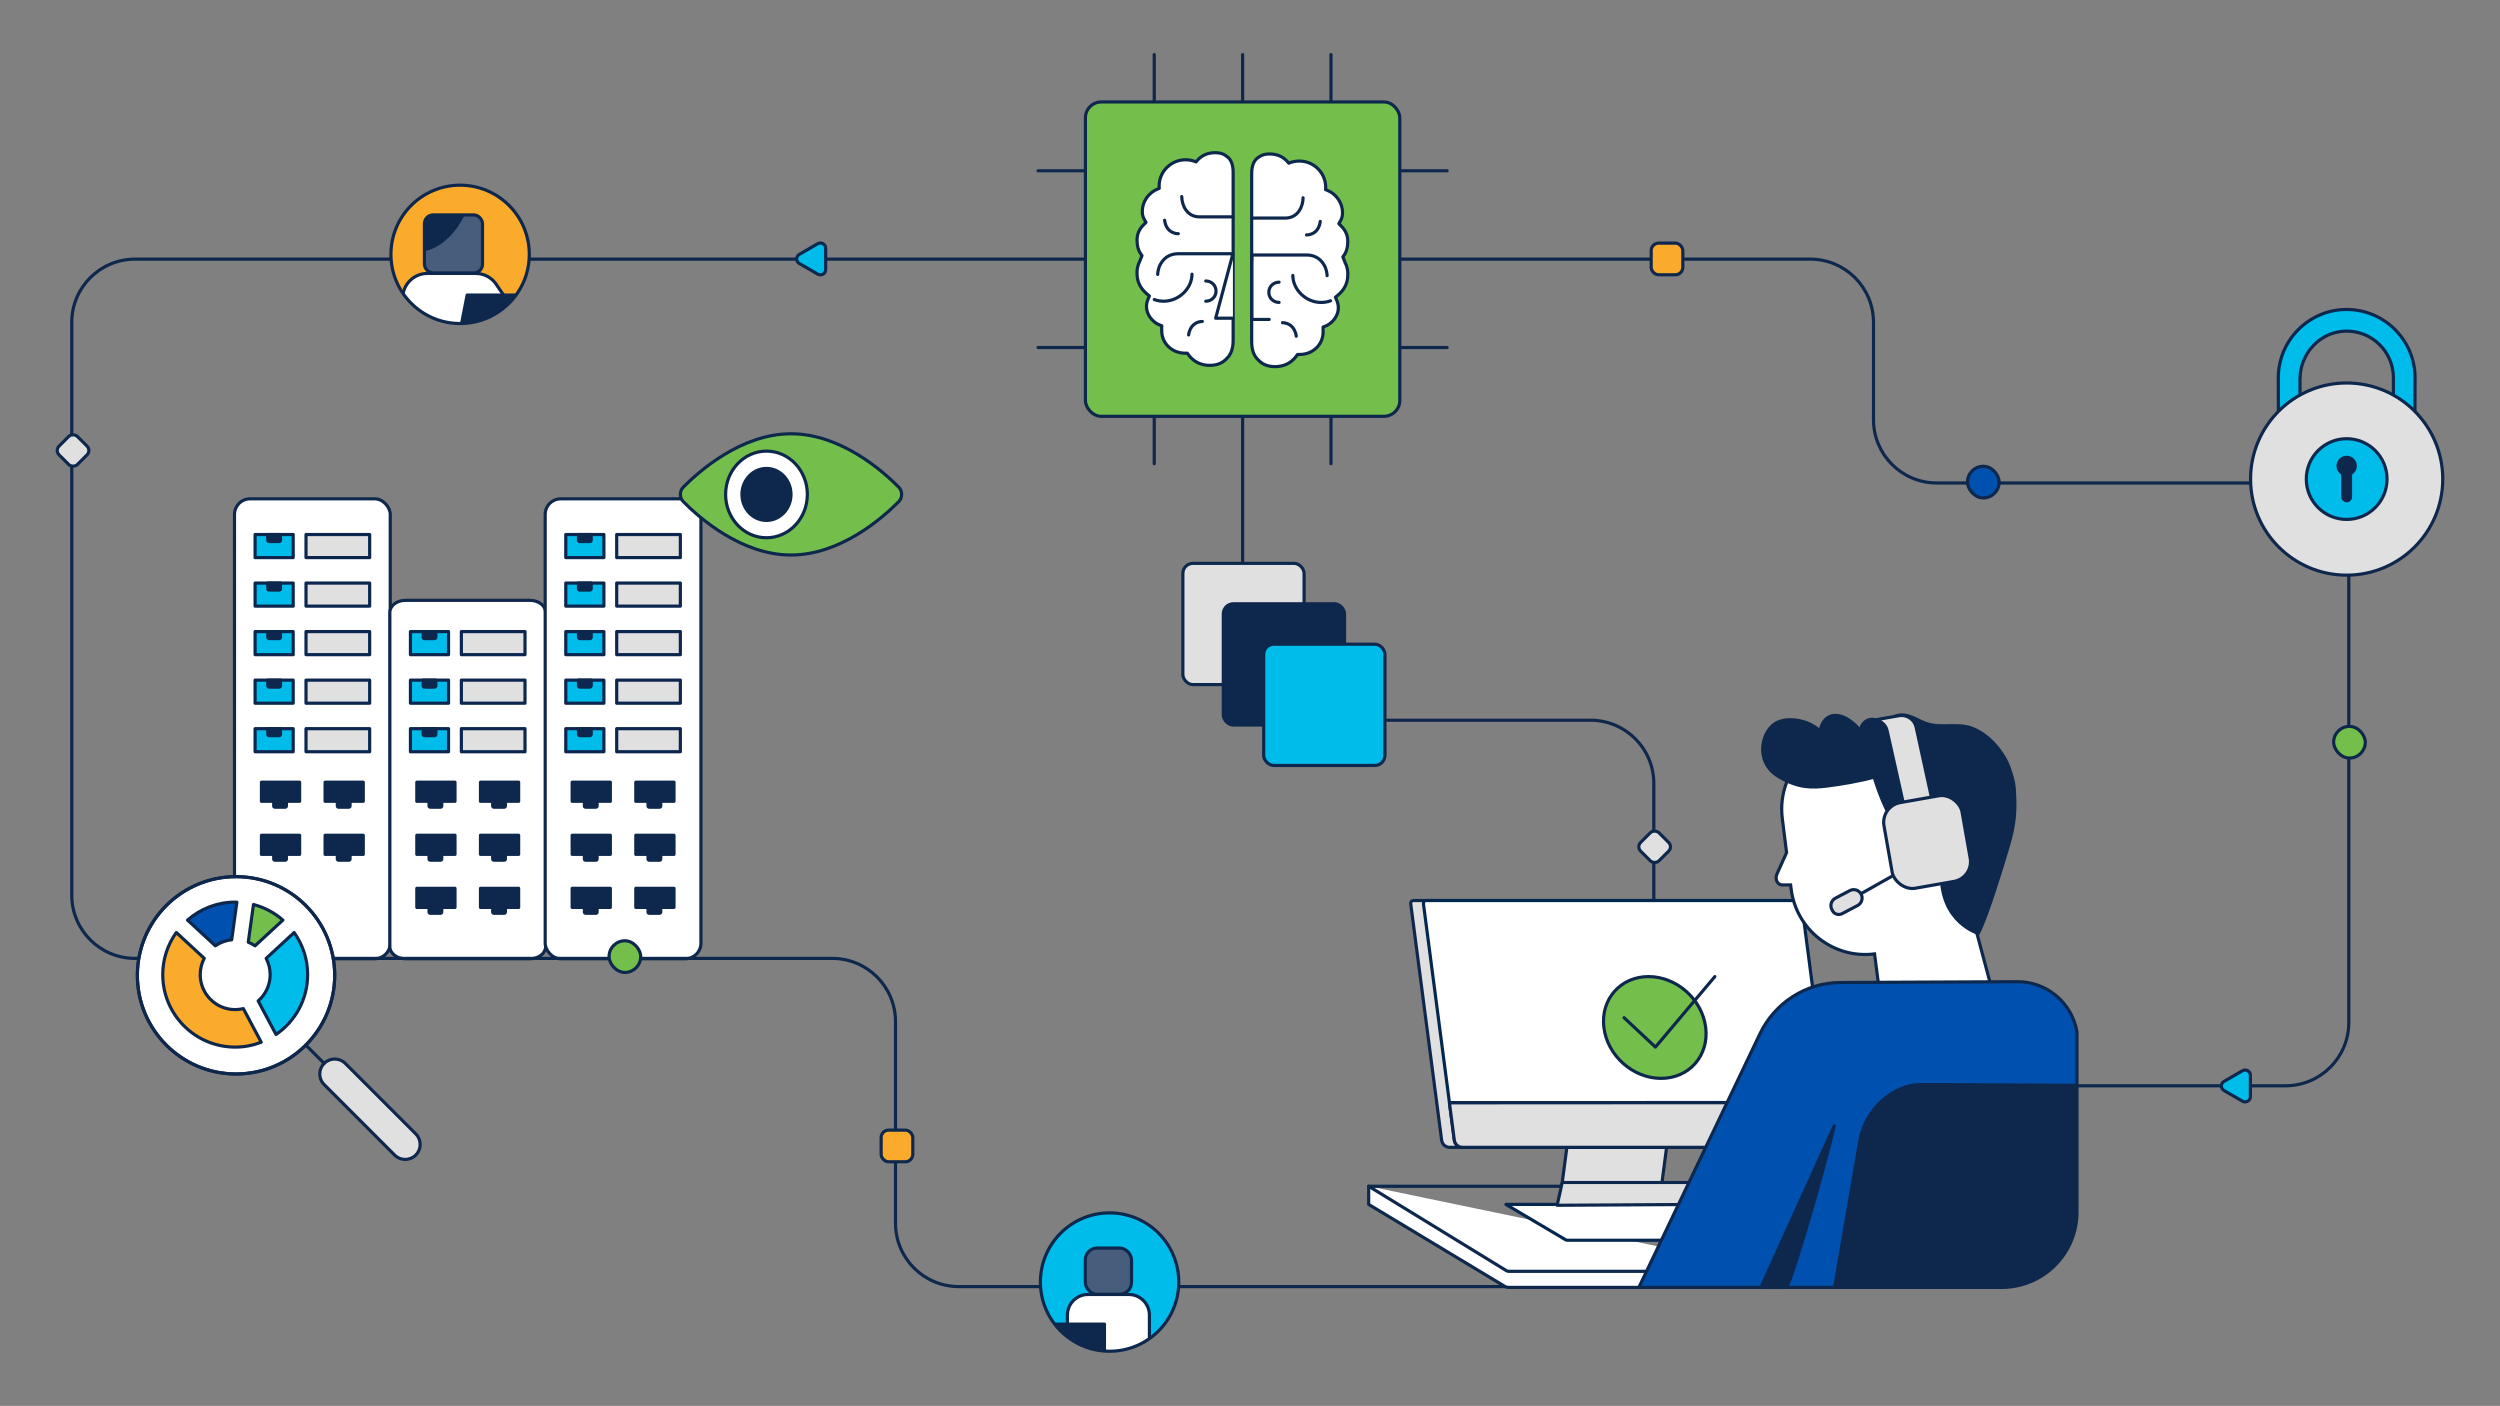 <?xml version="1.0" encoding="UTF-8"?>
<svg id="Artwork" xmlns="http://www.w3.org/2000/svg" xmlns:xlink="http://www.w3.org/1999/xlink" viewBox="0 0 786 442">
  <rect x="0" y="0" width="786" height="442" fill="#808080" stroke="none"/>
  <defs>
    <style>
      .cls-1, .cls-2, .cls-3, .cls-4 {
        fill: none;
      }

      .cls-5, .cls-6, .cls-7, .cls-8, .cls-9, .cls-10, .cls-11, .cls-2, .cls-12, .cls-3, .cls-13, .cls-14, .cls-15, .cls-16, .cls-17, .cls-18, .cls-19, .cls-20, .cls-21, .cls-22, .cls-23 {
        stroke-linecap: round;
        stroke-linejoin: round;
      }

      .cls-5, .cls-7, .cls-2, .cls-12, .cls-4, .cls-13, .cls-18, .cls-24, .cls-19 {
        stroke: #0d274d;
      }

      .cls-5, .cls-11 {
        fill: #0d274d;
      }

      .cls-25, .cls-23 {
        fill: #fbab2c;
      }

      .cls-26, .cls-8, .cls-27, .cls-10, .cls-11, .cls-3, .cls-14, .cls-15, .cls-17, .cls-20, .cls-28, .cls-21, .cls-22, .cls-23 {
        stroke: #0d274d;
      }

      .cls-26, .cls-27, .cls-4, .cls-24, .cls-28 {
        stroke-miterlimit: 10;
      }

      .cls-26, .cls-9, .cls-10, .cls-18 {
        fill: #e0e0e0;
      }

      .cls-6, .cls-7, .cls-29, .cls-22 {
        fill: #00bceb;
      }

      .cls-6, .cls-9 {
        stroke: #0b2750;
      }

      .cls-8, .cls-12 {
        fill: #74bf4b;
      }

      .cls-27, .cls-14 {
        fill: #0051af;
      }

      .cls-30, .cls-15 {
        fill: #0d274d;
      }

      .cls-31 {
        clip-path: url(#clippath-1);
      }

      .cls-32 {
        clip-path: url(#clippath-2);
      }

      .cls-33, .cls-24 {
        fill: #485d7c;
      }

      .cls-13 {
        fill-rule: evenodd;
      }

      .cls-13, .cls-16, .cls-19, .cls-20, .cls-28 {
        fill: #fff;
      }

      .cls-16 {
        stroke: #042750;
      }

      .cls-17 {
        fill: #0b2750;
      }

      .cls-21 {
        fill: #a8b2c0;
      }

      .cls-34 {
        clip-path: url(#clippath);
      }
    </style>
    <clipPath id="clippath">
      <circle class="cls-1" cx="144.66" cy="79.97" r="21.75"/>
    </clipPath>
    <clipPath id="clippath-1">
      <rect class="cls-24" x="133.44" y="67.57" width="18.26" height="18.26" rx="2.75" ry="2.75"/>
    </clipPath>
    <clipPath id="clippath-2">
      <circle class="cls-1" cx="348.85" cy="403.08" r="21.75"/>
    </clipPath>
  </defs>
  <rect class="cls-19" x="73.73" y="156.83" width="48.96" height="144.6" rx="4.88" ry="4.88"/>
  <path class="cls-19" d="M166.66,301.43h-39.21c-2.68,0-4.88-1.71-4.88-3.8v-105.08c0-2.09,2.19-3.8,4.88-3.8h39.21c2.68,0,4.88,1.71,4.88,3.8v105.08c0,2.09-2.19,3.8-4.88,3.8Z"/>
  <rect class="cls-19" x="171.41" y="156.83" width="48.96" height="144.6" rx="4.88" ry="4.88"/>
  <g>
    <g>
      <g>
        <rect class="cls-5" x="179.89" y="245.93" width="12" height="6"/>
        <path class="cls-5" d="M183.73,251.93h4v1.49c0,.2-.16.36-.36.36h-3.28c-.2,0-.36-.16-.36-.36h0v-1.49h0Z"/>
      </g>
      <g>
        <rect class="cls-5" x="199.9" y="245.93" width="12" height="6"/>
        <path class="cls-5" d="M203.74,251.93h4v1.49c0,.2-.16.36-.36.36h-3.28c-.2,0-.36-.16-.36-.36h0v-1.49h0Z"/>
      </g>
    </g>
    <g>
      <g>
        <rect class="cls-5" x="179.89" y="262.61" width="12" height="6"/>
        <path class="cls-5" d="M183.73,268.6h4v1.49c0,.2-.16.36-.36.36h-3.28c-.2,0-.36-.16-.36-.36h0v-1.49h0Z"/>
      </g>
      <g>
        <rect class="cls-5" x="199.9" y="262.61" width="12" height="6"/>
        <path class="cls-5" d="M203.74,268.6h4v1.49c0,.2-.16.36-.36.36h-3.28c-.2,0-.36-.16-.36-.36h0v-1.49h0Z"/>
      </g>
    </g>
    <g>
      <g>
        <rect class="cls-5" x="179.89" y="279.29" width="12" height="6"/>
        <path class="cls-5" d="M183.73,285.28h4v1.49c0,.2-.16.36-.36.36h-3.28c-.2,0-.36-.16-.36-.36h0v-1.49h0Z"/>
      </g>
      <g>
        <rect class="cls-5" x="199.9" y="279.29" width="12" height="6"/>
        <path class="cls-5" d="M203.74,285.28h4v1.49c0,.2-.16.36-.36.36h-3.28c-.2,0-.36-.16-.36-.36h0v-1.49h0Z"/>
      </g>
    </g>
  </g>
  <g>
    <g>
      <g>
        <rect class="cls-5" x="131.05" y="245.93" width="12" height="6"/>
        <path class="cls-5" d="M134.89,251.93h4v1.49c0,.2-.16.36-.36.36h-3.28c-.2,0-.36-.16-.36-.36h0v-1.49h0Z"/>
      </g>
      <g>
        <rect class="cls-5" x="151.06" y="245.93" width="12" height="6"/>
        <path class="cls-5" d="M154.9,251.93h4v1.49c0,.2-.16.36-.36.36h-3.28c-.2,0-.36-.16-.36-.36h0v-1.49h0Z"/>
      </g>
    </g>
    <g>
      <g>
        <rect class="cls-5" x="131.05" y="262.61" width="12" height="6"/>
        <path class="cls-5" d="M134.89,268.6h4v1.49c0,.2-.16.36-.36.36h-3.28c-.2,0-.36-.16-.36-.36h0v-1.49h0Z"/>
      </g>
      <g>
        <rect class="cls-5" x="151.06" y="262.61" width="12" height="6"/>
        <path class="cls-5" d="M154.9,268.6h4v1.49c0,.2-.16.36-.36.36h-3.28c-.2,0-.36-.16-.36-.36h0v-1.49h0Z"/>
      </g>
    </g>
    <g>
      <g>
        <rect class="cls-5" x="131.05" y="279.29" width="12" height="6"/>
        <path class="cls-5" d="M134.89,285.28h4v1.49c0,.2-.16.36-.36.36h-3.28c-.2,0-.36-.16-.36-.36h0v-1.49h0Z"/>
      </g>
      <g>
        <rect class="cls-5" x="151.06" y="279.29" width="12" height="6"/>
        <path class="cls-5" d="M154.9,285.28h4v1.49c0,.2-.16.36-.36.36h-3.28c-.2,0-.36-.16-.36-.36h0v-1.49h0Z"/>
      </g>
    </g>
  </g>
  <g>
    <g>
      <g>
        <rect class="cls-5" x="82.2" y="245.93" width="12" height="6"/>
        <path class="cls-5" d="M86.05,251.93h4v1.49c0,.2-.16.36-.36.36h-3.28c-.2,0-.36-.16-.36-.36h0v-1.49h0Z"/>
      </g>
      <g>
        <rect class="cls-5" x="102.21" y="245.93" width="12" height="6"/>
        <path class="cls-5" d="M106.06,251.93h4v1.49c0,.2-.16.36-.36.36h-3.28c-.2,0-.36-.16-.36-.36h0v-1.49h0Z"/>
      </g>
    </g>
    <g>
      <g>
        <rect class="cls-5" x="82.2" y="262.61" width="12" height="6"/>
        <path class="cls-5" d="M86.05,268.6h4v1.49c0,.2-.16.36-.36.36h-3.28c-.2,0-.36-.16-.36-.36h0v-1.49h0Z"/>
      </g>
      <g>
        <rect class="cls-5" x="102.21" y="262.61" width="12" height="6"/>
        <path class="cls-5" d="M106.06,268.6h4v1.49c0,.2-.16.36-.36.36h-3.28c-.2,0-.36-.16-.36-.36h0v-1.49h0Z"/>
      </g>
    </g>
  </g>
  <path class="cls-2" d="M622.98,341.37h95.59c10.99,0,19.89-8.91,19.89-19.89v-148.79"/>
  <path class="cls-3" d="M489.57,404.5h-188.13c-10.99,0-19.89-8.91-19.89-19.89v-63.4c0-10.99-8.91-19.89-19.89-19.89H42.45c-10.99,0-19.89-8.91-19.89-19.89V101.36c0-10.99,8.91-19.89,19.89-19.89h526.69c10.99,0,19.89,8.91,19.89,19.89v30.6c0,10.99,8.91,19.89,19.89,19.89h107.47"/>
  <g>
    <line class="cls-3" x1="362.89" y1="17.17" x2="362.89" y2="145.78"/>
    <path class="cls-3" d="M390.68,17.17v189.38c0,10.99,8.91,19.89,19.89,19.89h89.5c10.99,0,19.89,8.91,19.89,19.89v48.62"/>
    <line class="cls-3" x1="418.46" y1="17.17" x2="418.46" y2="145.78"/>
  </g>
  <line class="cls-3" x1="454.98" y1="53.69" x2="326.37" y2="53.69"/>
  <line class="cls-3" x1="454.98" y1="109.26" x2="326.37" y2="109.26"/>
  <rect class="cls-8" x="341.26" y="32.06" width="98.83" height="98.83" rx="4.97" ry="4.97"/>
  <g>
    <g class="cls-34">
      <circle class="cls-25" cx="144.66" cy="79.97" r="21.75"/>
      <g>
        <path class="cls-19" d="M126.6,102.4v-8.66c0-4.29,3.48-7.77,7.77-7.77h15.21c2.73,0,5.26,1.43,6.66,3.77l8.69,12.66"/>
        <g>
          <rect class="cls-33" x="133.44" y="67.57" width="18.26" height="18.26" rx="2.75" ry="2.75"/>
          <g class="cls-31">
            <path class="cls-5" d="M131.38,78.9c10.84-1.23,14.93-13.19,14.93-13.19l-14.4.44s-11.36,13.98-.53,12.75Z"/>
          </g>
          <rect class="cls-4" x="133.44" y="67.57" width="18.26" height="18.26" rx="2.75" ry="2.75"/>
        </g>
        <polygon class="cls-5" points="164.43 102.4 144.99 102.4 146.87 92.77 166.31 92.77 164.43 102.4"/>
      </g>
    </g>
    <circle class="cls-2" cx="144.66" cy="79.97" r="21.75"/>
  </g>
  <g>
    <g class="cls-32">
      <circle class="cls-29" cx="348.85" cy="403.08" r="21.75"/>
      <g>
        <g>
          <path class="cls-19" d="M361.37,426.64v-13.18c0-3.57-2.89-6.47-6.47-6.47h-12.83c-3.57,0-6.47,2.89-6.47,6.47v14.71"/>
          <g>
            <rect class="cls-33" x="341.22" y="392.39" width="14.53" height="14.53" rx="3.72" ry="3.72"/>
            <rect class="cls-4" x="341.22" y="392.39" width="14.53" height="14.53" rx="3.72" ry="3.72"/>
          </g>
        </g>
        <rect class="cls-5" x="331.61" y="416.31" width="15.63" height="13.44"/>
      </g>
    </g>
    <circle class="cls-2" cx="348.85" cy="403.08" r="21.75"/>
  </g>
  <g>
    <rect class="cls-18" x="371.89" y="177.12" width="38.12" height="38.12" rx="3.18" ry="3.18"/>
    <rect class="cls-5" x="384.6" y="189.83" width="38.12" height="38.12" rx="3.18" ry="3.18"/>
    <rect class="cls-7" x="397.3" y="202.54" width="38.12" height="38.12" rx="3.18" ry="3.18"/>
  </g>
  <g>
    <path class="cls-12" d="M248.69,136.38c-15.61,0-28.89,11.76-33.88,16.8-1.21,1.23-1.21,3.29,0,4.52,4.98,5.05,18.26,16.8,33.88,16.8s28.9-11.76,33.88-16.8c1.21-1.23,1.21-3.29,0-4.52-4.98-5.05-18.26-16.8-33.88-16.8h0Z"/>
    <path class="cls-19" d="M240.98,169.07c-7.1,0-12.85-6.1-12.85-13.62s5.75-13.62,12.85-13.62,12.85,6.1,12.85,13.62-5.75,13.62-12.85,13.62h0Z"/>
    <path class="cls-5" d="M240.98,163.62c-4.26,0-7.71-3.66-7.71-8.17s3.45-8.17,7.71-8.17,7.71,3.66,7.71,8.17-3.45,8.17-7.71,8.17h0Z"/>
  </g>
  <g>
    <g>
      <path class="cls-7" d="M737.79,97.29h0c-11.82,0-21.49,9.67-21.49,21.49l.09,39.71c0,1.85,1.5,3.34,3.35,3.34h0c1.85,0,3.34-1.5,3.35-3.34l.03-39.32c0-7.98,6.21-14.8,14.18-15.06,8.34-.28,15.19,6.4,15.19,14.68v22.09c0,1.87,1.51,3.38,3.38,3.38h0c1.84,0,3.34-1.49,3.35-3.33l.08-22.14c0-11.82-9.67-21.49-21.49-21.49Z"/>
      <circle class="cls-18" cx="737.79" cy="150.62" r="30.21"/>
    </g>
    <circle class="cls-7" cx="737.79" cy="150.62" r="12.69"/>
    <path class="cls-5" d="M740.49,146.48c0-1.49-1.21-2.7-2.7-2.7s-2.7,1.21-2.7,2.7c0,1.05.61,1.97,1.49,2.41v7.35c0,.67.55,1.21,1.21,1.21s1.21-.55,1.21-1.21v-7.35c.88-.44,1.49-1.36,1.49-2.41Z"/>
  </g>
  <rect class="cls-23" x="277.03" y="355.31" width="9.95" height="9.95" rx="2.35" ry="2.35"/>
  <rect class="cls-8" x="733.7" y="228.38" width="9.95" height="9.95" rx="4.97" ry="4.97"/>
  <rect class="cls-10" x="516.13" y="262.15" width="8.16" height="8.16" rx="1.93" ry="1.93" transform="translate(-35.88 445.82) rotate(-45)"/>
  <path class="cls-7" d="M699.23,342.86l5.8,3.35c1.11.64,2.49-.16,2.49-1.44v-6.69c0-1.28-1.38-2.07-2.49-1.44l-5.8,3.35c-1.11.64-1.11,2.23,0,2.87Z"/>
  <g>
    <path class="cls-20" d="M430.31,372.95v5.72s42.76,25.75,42.76,25.75c.37.23.8.34,1.24.34h109.04"/>
    <path class="cls-16" d="M564.44,378.67h-90.97s18.71,11.09,18.71,11.09l.45.17h66.5c0-.1,5.31-11.25,5.31-11.25Z"/>
    <path class="cls-3" d="M583.35,399.71h-108.98c-.27,0-.54-.08-.77-.22l-43.28-26.53h91.84"/>
    <g>
      <g>
        <path class="cls-10" d="M455.69,360.72h114.61c1.19,0,2.03-.99,1.87-2.22l-9.72-74.35c-.07-.57-.58-1.02-1.13-1.02h-116.93c-.55,0-.94.46-.86,1.02l9.72,74.35c.16,1.22,1.26,2.22,2.45,2.22Z"/>
        <polygon class="cls-10" points="522.36 373.09 491 373.09 492.62 360.72 523.98 360.72 522.36 373.09"/>
        <polygon class="cls-10" points="536.53 371.78 536.53 378.66 489.57 378.94 491.16 371.78 536.53 371.78"/>
        <path class="cls-16" d="M459.69,360.72h114.61c1.19,0,2.03-.99,1.87-2.22l-9.72-74.35c-.07-.57-.58-1.02-1.13-1.02h-116.93c-.55,0-.94.46-.86,1.02l9.72,74.35c.16,1.22,1.26,2.22,2.45,2.22Z"/>
        <path class="cls-10" d="M459.69,360.72h114.61c1.19,0,2.03-.99,1.87-2.22l-1.55-11.89-118.92.07,1.54,11.81c.16,1.22,1.26,2.22,2.45,2.22Z"/>
      </g>
      <line class="cls-20" x1="571.99" y1="346.66" x2="455.91" y2="346.66"/>
    </g>
    <g>
      <g>
        <path class="cls-28" d="M620.08,288l3.02-27.95c.43-4.02-.39-8.08-2.35-11.61h0c-3.35-6.03-9.63-9.85-16.53-10.06l-36.7-1.08c-5.24,4.96-8.13,12.27-7.17,19.99l1.35,10.77-3.09,6.87c-.61,1.72.31,3.51,2.12,3.28h2.24s.17,1.33.17,1.33c1.62,12.87,13.35,21.99,26.22,20.37l2.28,17.56,35.94-1.45-7.5-28.02Z"/>
        <path class="cls-11" d="M603.58,261.33s13.55,5.92,6.8,12.93c-.49,15.82,11.62,19.19,11.62,19.19,2.81-5.66,7.11-19.67,9.43-27.55,1.99-6.77,2.34-10.92,1.84-17.95-.18-2.51-1.32-6.28-2.44-8.54-.96-1.93-4.43-7.88-10.68-10.39-4.46-1.79-9.68.02-14.26-1.44-1.62-.52-3.09-1.41-4.67-2.06-1.57-.64-3.36-1.03-4.97-.47-1.61.56-2.88,2.32-2.4,3.95-1.51-1.34-3.19-2.76-5.21-2.84-2.02-.08-4.14,2.01-3.28,3.83-2.38-2.32-4.79-4.9-8.11-5.05-3.89-.17-5.18,4.18-4.83,5.14-3.01-3.27-9.36-4.81-13.44-3.05-5.06,2.18-7.67,12.4.19,17.1,6.42,3.84,10.8,3.53,15.31,2.99,3.91-.47,10.97-1.66,14.74-2.81,0,0,2.85,9.53,5.76,13.27,2.91,3.74,8.58,3.74,8.58,3.74Z"/>
        <path class="cls-21" d="M610.38,274.26s7.28-1.17,6.77-8.71c-.29-4.3-4.44-7.31-8.71-6.77-1.95.25-3.64,1.19-4.86,2.55"/>
      </g>
      <path class="cls-27" d="M578.53,308.9l55.71-.26c9.44-.04,17.28,6.83,18.76,15.84v56.6c0,13.08-10.6,23.68-23.68,23.68h-114.07s38.05-79.7,38.05-79.7c4.69-9.82,14.47-16.09,25.23-16.16Z"/>
      <path class="cls-15" d="M576.69,353.99c-3.27,13.99-12.5,45.77-14.93,50.78-.03.06-8.11,0-8.11,0l23.04-50.78Z"/>
      <g>
        <line class="cls-3" x1="601.15" y1="271.91" x2="580.54" y2="283.55"/>
        <path class="cls-26" d="M579.15,287.26l4.88-2.57c1.29-.68,1.79-2.28,1.11-3.57h0c-.68-1.29-2.28-1.79-3.57-1.11l-4.52,2.38c-1.29.68-1.79,2.28-1.11,3.57l.19.36c.57,1.09,1.93,1.51,3.02.94"/>
        <path class="cls-10" d="M598.5,252.98l8.91-1.57-4.98-22.82c-.53-2.41-2.94-4.02-5.36-3.59l-7.86,1.39-.6.11c2.14-.38,4.26,1.07,4.69,3.21l5.21,23.28Z"/>
        <rect class="cls-10" x="593.42" y="251.06" width="24.93" height="27.34" rx="6.29" ry="6.29" transform="translate(-36.77 109.23) rotate(-10)"/>
      </g>
      <path class="cls-30" d="M584.3,358.23c1.78-9.8,10.59-17.75,19.68-17.75l49.28.24v40.37c0,13.08-10.6,23.68-23.68,23.68h-53.29s8.01-46.54,8.01-46.54Z"/>
    </g>
  </g>
  <g>
    <path class="cls-8" d="M536.27,323.04c1.09,8.84-5.2,16-14.04,16s-16.88-7.16-17.97-16c-1.09-8.84,5.2-16,14.04-16s16.88,7.16,17.97,16Z"/>
    <polyline class="cls-3" points="510.61 319.97 520.47 329.2 539.15 307.04"/>
  </g>
  <path class="cls-7" d="M251.3,82.84l5.8,3.35c1.11.64,2.49-.16,2.49-1.44v-6.69c0-1.28-1.38-2.07-2.49-1.44l-5.8,3.35c-1.11.64-1.11,2.23,0,2.87Z"/>
  <rect class="cls-8" x="191.49" y="295.78" width="9.95" height="9.95" rx="4.97" ry="4.97"/>
  <rect class="cls-23" x="519.13" y="76.44" width="9.95" height="9.95" rx="2.35" ry="2.35"/>
  <rect class="cls-14" x="618.58" y="146.6" width="9.95" height="9.95" rx="4.97" ry="4.97"/>
  <rect class="cls-10" x="18.89" y="137.55" width="8.16" height="8.16" rx="1.93" ry="1.93" transform="translate(-93.42 57.73) rotate(-45)"/>
  <g>
    <circle class="cls-19" cx="74.21" cy="306.64" r="31.02"/>
    <g>
      <path class="cls-18" d="M108.56,334.34l22.16,22.16c1.84,1.84,1.84,4.81,0,6.65h0c-1.84,1.84-4.81,1.84-6.65,0l-22.16-22.16c-1.84-1.84-1.84-4.81,0-6.65h0c1.84-1.84,4.81-1.84,6.65,0Z"/>
      <line class="cls-2" x1="96.15" y1="328.57" x2="101.91" y2="334.34"/>
      <circle class="cls-2" cx="74.21" cy="306.64" r="31.02"/>
    </g>
  </g>
  <g>
    <path class="cls-22" d="M92.48,293.19l-8.8,8.12c.8,1.53,1.26,3.26,1.26,5.11,0,3.3-1.46,6.26-3.77,8.27l5.61,10.55c6-4.1,9.94-11,9.94-18.82,0-4.94-1.59-9.5-4.26-13.23Z"/>
    <path class="cls-12" d="M79.69,284.39l-1.64,11.83c.76.3,1.47.69,2.13,1.14l8.76-8.08c-2.62-2.3-5.77-3.99-9.25-4.9Z"/>
    <path class="cls-14" d="M67.71,297.36c1.49-1.02,3.23-1.7,5.13-1.88l1.63-11.82c-.18,0-.35-.03-.53-.03-5.74,0-10.98,2.14-14.98,5.65l8.75,8.08Z"/>
    <path class="cls-23" d="M76.5,317.11c-.82.2-1.67.31-2.55.31-6.07,0-11-4.92-11-11,0-1.85.46-3.59,1.27-5.12l-8.79-8.12c-2.67,3.73-4.26,8.3-4.26,13.24,0,12.59,10.2,22.79,22.79,22.79,2.88,0,5.63-.56,8.17-1.54l-5.62-10.56Z"/>
  </g>
  <g>
    <g>
      <path class="cls-13" d="M405.19,51.3c-1.59-2.02-3.57-2.89-5.96-2.89-1.93,0-2.87.47-4.1,1.45-1.08,1.01-1.6,2.56-1.6,4.75v52.81c0,2.59.68,4.46,2.06,5.74l.04.04.04.04c1.26,1.35,3.01,2.03,5.22,2.03,2.75,0,5.11-1.16,6.65-3.28l.4-.55h.69c4.12,0,7.35-3.09,7.35-7.03v-1.59s.85-.34.85-.34c1.2-.48,2.75-1.76,3.5-3.55.61-1.47.59-3.01-.08-4.56l-.39-.92.77-.64c2.06-1.71,3.11-3.85,3.11-6.37v-.7c0-.61-.16-1.42-.44-2.31-.24-.41-.43-.93-.64-1.48-.07-.18-.13-.35-.2-.52l-.27-.67.42-.59c.77-1.09,1.13-2.46,1.13-4.31s-.66-3.4-2.09-4.82l-.72-.72.5-.88c.47-.83.66-1.57.66-2.63,0-2.99-1.98-5.86-4.83-6.99l-.49-.19h0c.02-.24.03-.48.03-.73,0-4.56-3.72-8.27-8.32-8.27-1.16,0-2.27.24-3.27.66Z"/>
      <path class="cls-13" d="M393.6,68.56h10.51c4.07,0,5.56-3.79,5.58-6.37M417.24,86.67c0-.17-.03-1.73-.93-3.33-1.49-2.62-3.82-3.17-5.51-3.17h-17.21M393.6,80.17,393.6,100.43h5.43M415.09,69.62c-.53,4.04-3.68,4.24-4.31,4.24M406.46,86.6c.03,4.53,4.18,8.49,8.9,8.49,1.04,0,2.04-.18,2.96-.52M402.14,88.72c-1.81,0-3.22,1.4-3.22,3.18,0,1.78,1.41,3.17,3.22,3.18M407.54,105.7c-.42-3.13-2.59-4.24-4.31-4.24"/>
    </g>
    <g>
      <path class="cls-13" d="M376.04,50.9c1.59-2.02,3.57-2.89,5.96-2.89,1.93,0,2.87.47,4.1,1.45,1.08,1.01,1.6,2.56,1.6,4.75v52.81c0,2.59-.68,4.46-2.06,5.74l-.04.04-.04.04c-1.26,1.35-3.01,2.03-5.22,2.03-2.75,0-5.11-1.16-6.65-3.28l-.4-.55h-.69c-4.12,0-7.35-3.09-7.35-7.03v-1.59s-.85-.34-.85-.34c-1.2-.48-2.75-1.76-3.5-3.55-.61-1.47-.59-3.01.08-4.56l.39-.92-.77-.64c-2.06-1.71-3.11-3.85-3.11-6.37v-.7c0-.61.16-1.42.44-2.31.24-.41.43-.93.64-1.48.07-.18.13-.35.2-.52l.27-.67-.42-.59c-.77-1.09-1.13-2.46-1.13-4.31s.66-3.4,2.09-4.82l.72-.72-.5-.88c-.47-.83-.66-1.57-.66-2.63,0-2.99,1.98-5.86,4.83-6.99l.49-.19h0c-.02-.24-.03-.48-.03-.73,0-4.56,3.72-8.27,8.32-8.27,1.16,0,2.27.24,3.27.66Z"/>
      <path class="cls-13" d="M371.54,61.81c.02,2.58,1.51,6.37,5.58,6.37h10.51M387.63,79.78h-17.21c-1.69,0-4.01.55-5.51,3.17-.9,1.6-.93,3.16-.93,3.33M387.63,79.78,382.2,100.04h5.43M370.46,73.48c-.63,0-3.78-.21-4.31-4.24M362.91,94.18c.92.34,1.92.52,2.96.52,4.72,0,8.87-3.96,8.9-8.49M379.1,94.7c1.81,0,3.22-1.4,3.22-3.18,0-1.78-1.41-3.18-3.22-3.18M378.01,101.07c-1.72,0-3.89,1.11-4.31,4.24"/>
    </g>
  </g>
  <g>
    <g>
      <rect class="cls-6" x="177.88" y="229.09" width="11.98" height="7.26"/>
      <path class="cls-17" d="M181.87,229.09h4v1.78c0,.24-.19.43-.43.43h-3.14c-.24,0-.43-.19-.43-.43h0v-1.78h0Z"/>
    </g>
    <rect class="cls-9" x="193.89" y="229.09" width="20.01" height="7.26"/>
  </g>
  <g>
    <g>
      <rect class="cls-6" x="177.88" y="213.83" width="11.98" height="7.26"/>
      <path class="cls-17" d="M181.87,213.83h4v1.78c0,.24-.19.43-.43.43h-3.14c-.24,0-.43-.19-.43-.43h0v-1.78h0Z"/>
    </g>
    <rect class="cls-9" x="193.89" y="213.83" width="20.01" height="7.26"/>
  </g>
  <g>
    <g>
      <rect class="cls-6" x="177.88" y="198.57" width="11.98" height="7.26"/>
      <path class="cls-17" d="M181.87,198.57h4v1.78c0,.24-.19.43-.43.43h-3.14c-.24,0-.43-.19-.43-.43h0v-1.78h0Z"/>
    </g>
    <rect class="cls-9" x="193.89" y="198.57" width="20.01" height="7.26"/>
  </g>
  <g>
    <g>
      <rect class="cls-6" x="129.04" y="229.09" width="11.98" height="7.26"/>
      <path class="cls-17" d="M133.03,229.09h4v1.78c0,.24-.19.43-.43.43h-3.14c-.24,0-.43-.19-.43-.43h0v-1.78h0Z"/>
    </g>
    <rect class="cls-9" x="145.05" y="229.09" width="20.01" height="7.26"/>
  </g>
  <g>
    <g>
      <rect class="cls-6" x="129.04" y="213.83" width="11.98" height="7.26"/>
      <path class="cls-17" d="M133.03,213.83h4v1.78c0,.24-.19.43-.43.43h-3.14c-.24,0-.43-.19-.43-.43h0v-1.78h0Z"/>
    </g>
    <rect class="cls-9" x="145.05" y="213.83" width="20.01" height="7.26"/>
  </g>
  <g>
    <g>
      <rect class="cls-6" x="129.04" y="198.57" width="11.98" height="7.26"/>
      <path class="cls-17" d="M133.03,198.57h4v1.78c0,.24-.19.43-.43.43h-3.14c-.24,0-.43-.19-.43-.43h0v-1.78h0Z"/>
    </g>
    <rect class="cls-9" x="145.05" y="198.57" width="20.01" height="7.26"/>
  </g>
  <g>
    <g>
      <rect class="cls-6" x="177.88" y="183.31" width="11.98" height="7.26"/>
      <path class="cls-17" d="M181.87,183.31h4v1.78c0,.24-.19.43-.43.43h-3.14c-.24,0-.43-.19-.43-.43h0v-1.78h0Z"/>
    </g>
    <rect class="cls-9" x="193.89" y="183.31" width="20.01" height="7.26"/>
  </g>
  <g>
    <g>
      <rect class="cls-6" x="177.88" y="168.05" width="11.98" height="7.26"/>
      <path class="cls-17" d="M181.87,168.05h4v1.78c0,.24-.19.43-.43.43h-3.14c-.24,0-.43-.19-.43-.43h0v-1.78h0Z"/>
    </g>
    <rect class="cls-9" x="193.89" y="168.05" width="20.01" height="7.26"/>
  </g>
  <g>
    <g>
      <rect class="cls-6" x="80.2" y="229.09" width="11.98" height="7.26"/>
      <path class="cls-17" d="M84.19,229.09h4v1.78c0,.24-.19.43-.43.43h-3.14c-.24,0-.43-.19-.43-.43h0v-1.78h0Z"/>
    </g>
    <rect class="cls-9" x="96.21" y="229.09" width="20.01" height="7.26"/>
  </g>
  <g>
    <g>
      <rect class="cls-6" x="80.2" y="213.83" width="11.98" height="7.26"/>
      <path class="cls-17" d="M84.19,213.83h4v1.78c0,.24-.19.43-.43.43h-3.14c-.24,0-.43-.19-.43-.43h0v-1.78h0Z"/>
    </g>
    <rect class="cls-9" x="96.21" y="213.83" width="20.01" height="7.26"/>
  </g>
  <g>
    <g>
      <rect class="cls-6" x="80.2" y="198.57" width="11.98" height="7.26"/>
      <path class="cls-17" d="M84.19,198.57h4v1.78c0,.24-.19.43-.43.43h-3.14c-.24,0-.43-.19-.43-.43h0v-1.78h0Z"/>
    </g>
    <rect class="cls-9" x="96.21" y="198.57" width="20.01" height="7.26"/>
  </g>
  <g>
    <g>
      <rect class="cls-6" x="80.2" y="183.31" width="11.98" height="7.26"/>
      <path class="cls-17" d="M84.19,183.31h4v1.78c0,.24-.19.43-.43.43h-3.14c-.24,0-.43-.19-.43-.43h0v-1.78h0Z"/>
    </g>
    <rect class="cls-9" x="96.21" y="183.31" width="20.01" height="7.26"/>
  </g>
  <g>
    <g>
      <rect class="cls-6" x="80.2" y="168.05" width="11.98" height="7.26"/>
      <path class="cls-17" d="M84.19,168.05h4v1.78c0,.24-.19.43-.43.43h-3.14c-.24,0-.43-.19-.43-.43h0v-1.78h0Z"/>
    </g>
    <rect class="cls-9" x="96.21" y="168.05" width="20.01" height="7.26"/>
  </g>
</svg>